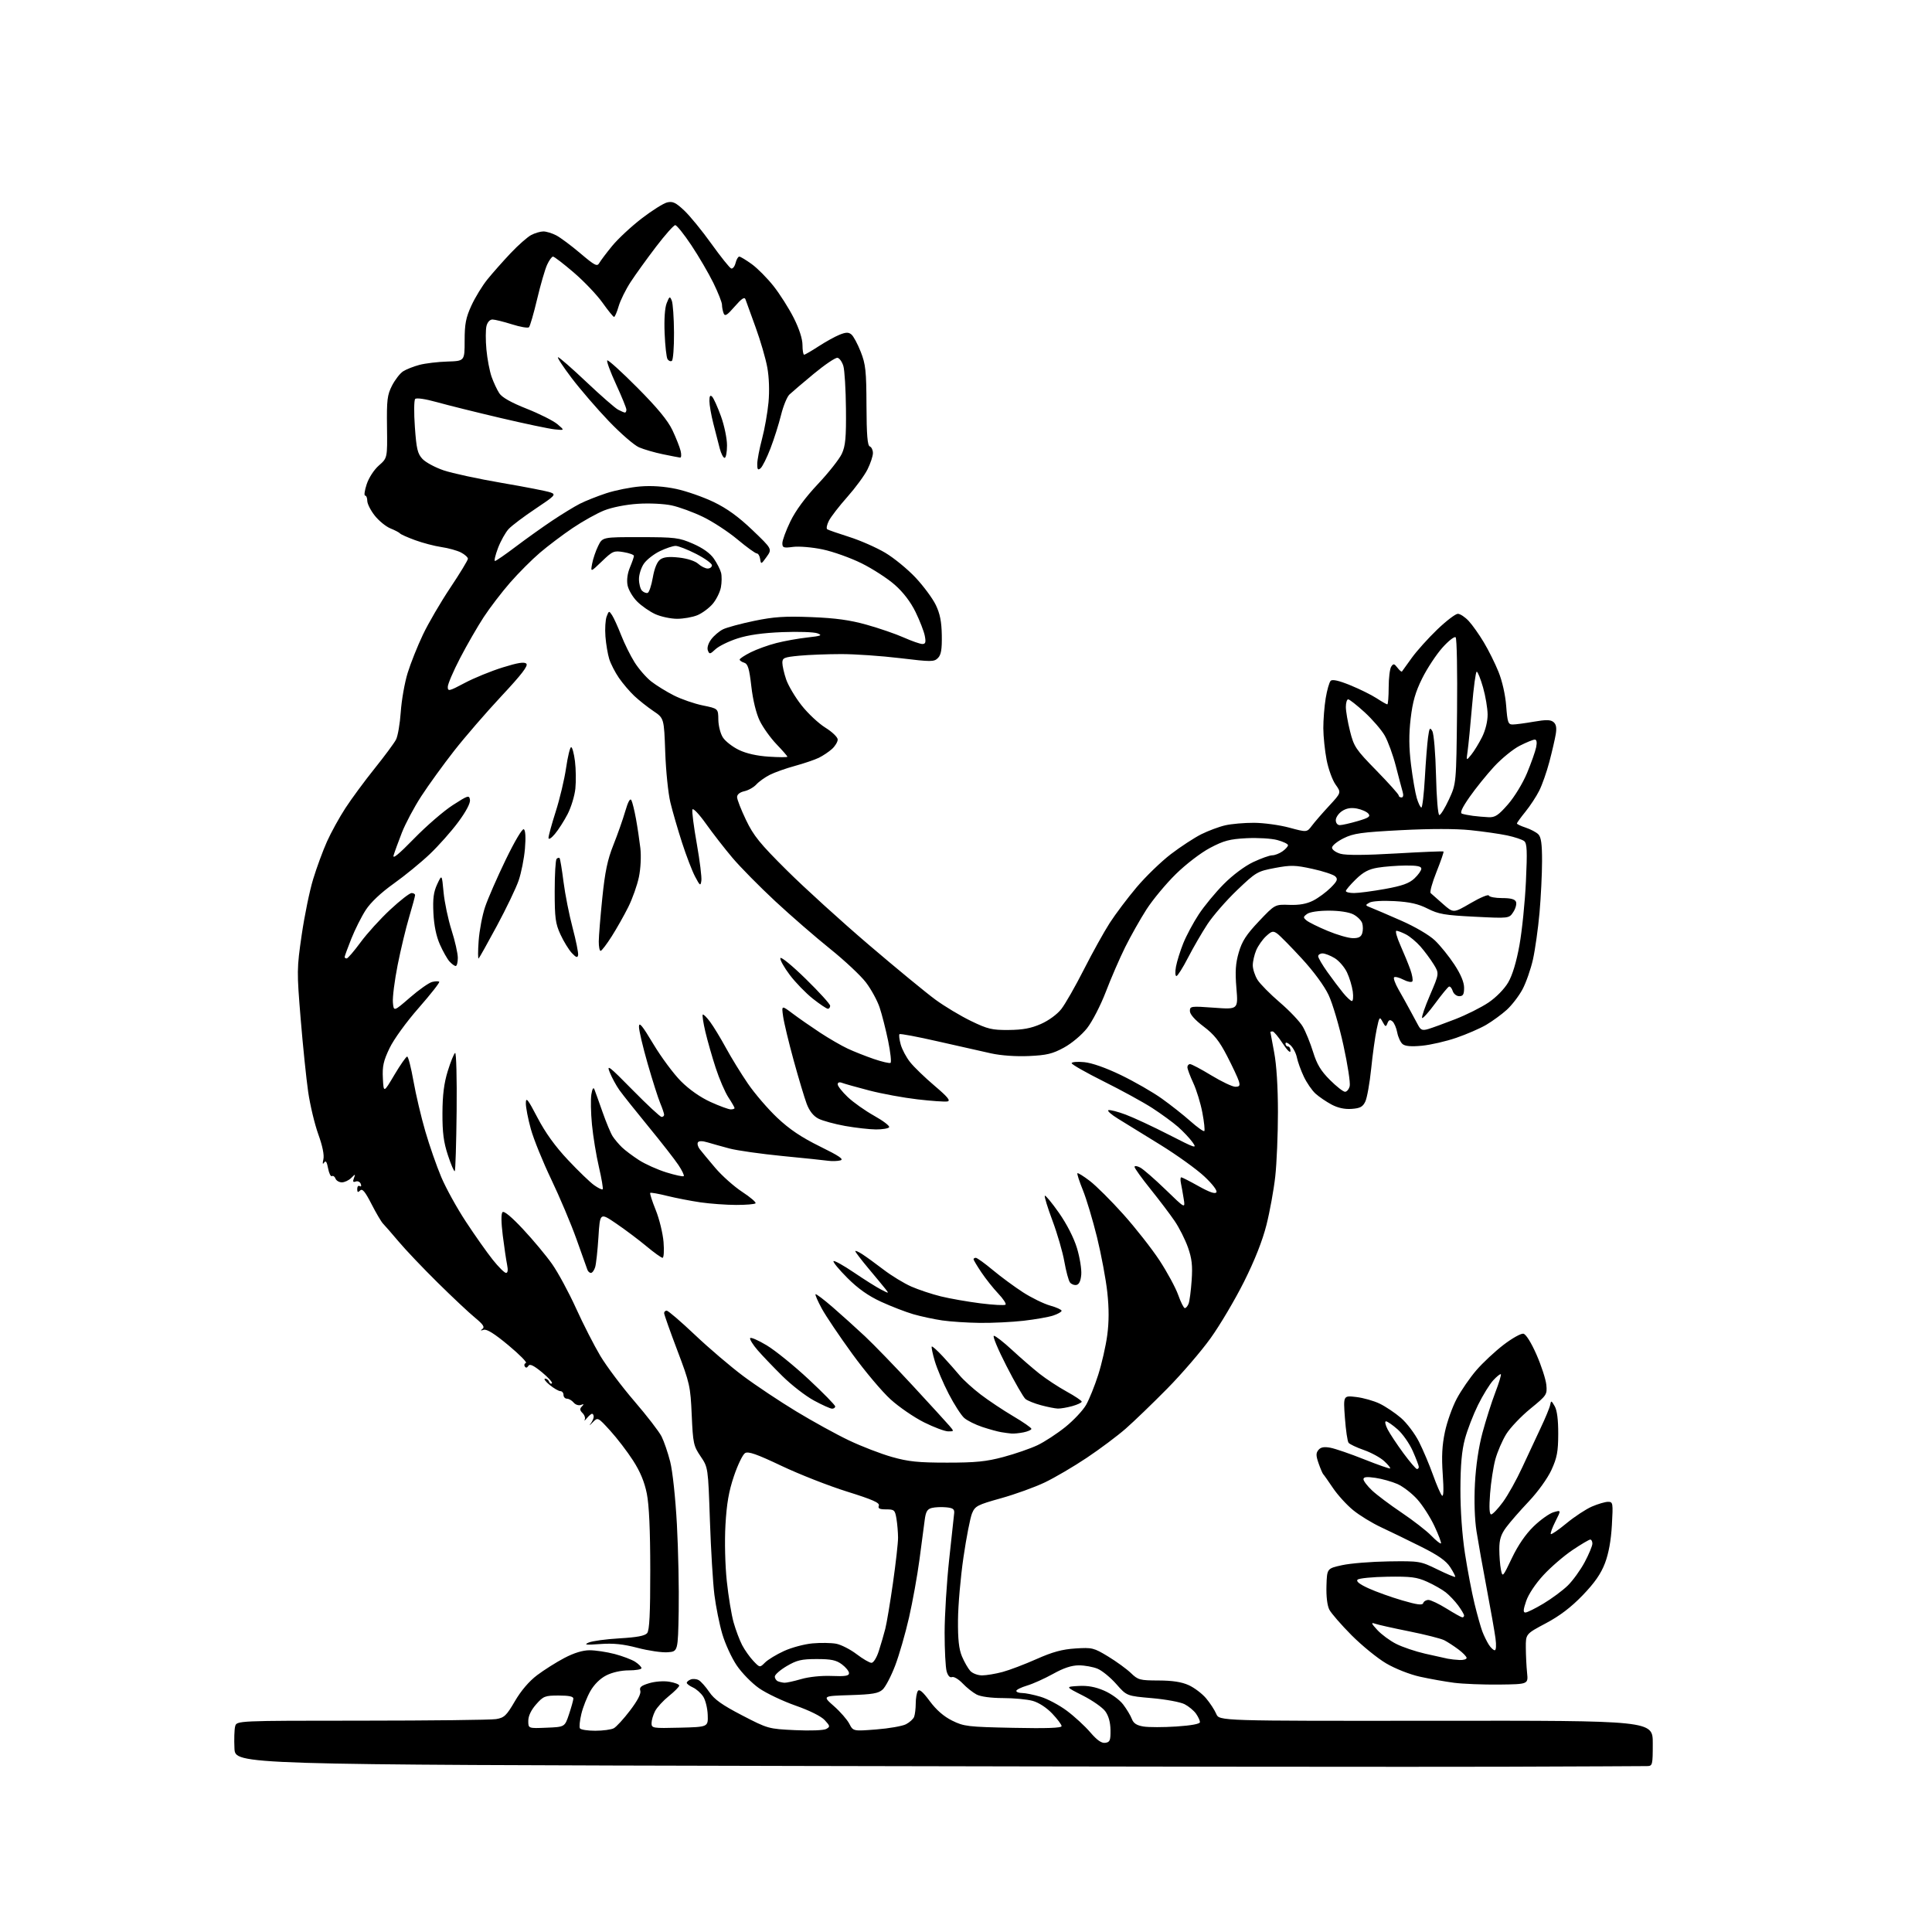 <?xml version="1.0" encoding="UTF-8" standalone="no"?>
<svg 
  version="1.1" 
  xmlns="http://www.w3.org/2000/svg" 
  xmlns:xlink="http://www.w3.org/1999/xlink" 
  xmlns:svg="http://www.w3.org/2000/svg"
  xmlns:rdf="http://www.w3.org/1999/02/22-rdf-syntax-ns#"
  xmlns:cc="http://creativecommons.org/ns#"
  xmlns:dc="http://purl.org/dc/elements/1.1/"
  viewBox="0 0 768 768"
  width="768"
  height="768"
>
<style>svg {background-color: white; }</style>"
<path stroke="none" fill="black" fill-rule="evenodd" d="M597.50,702.30C567.25,702.41 441.48,702.27 318.00,702.00C93.50,701.50 93.50,701.50 93.20,695.03C93.03,691.47 93.15,687.54 93.47,686.28C94.04,684.00 94.04,684.00 143.77,683.99C171.12,683.98 195.16,683.70 197.19,683.37C200.45,682.83 201.32,682.01 204.69,676.23C207.11,672.08 210.32,668.32 213.50,665.92C216.25,663.85 221.13,660.76 224.35,659.07C228.18,657.06 231.65,656.00 234.39,656.00C236.70,656.00 241.16,656.67 244.32,657.49C247.47,658.32 251.17,659.72 252.53,660.61C253.89,661.50 255.00,662.63 255.00,663.12C255.00,663.60 252.73,664.00 249.96,664.00C246.90,664.00 243.39,664.78 241.00,666.00C238.56,667.24 236.18,669.60 234.67,672.25C233.34,674.59 231.73,678.66 231.10,681.30C230.46,683.94 230.21,686.53 230.53,687.05C230.85,687.57 233.60,688.00 236.62,688.00C239.65,688.00 242.97,687.55 243.99,687.01C245.01,686.46 247.93,683.28 250.47,679.93C253.46,676.00 254.89,673.24 254.53,672.09C254.09,670.71 254.86,670.06 258.09,669.09C260.44,668.39 263.87,668.14 266.10,668.52C268.25,668.88 270.00,669.57 270.00,670.04C270.00,670.52 268.15,672.39 265.90,674.20C263.64,676.02 261.16,678.72 260.40,680.20C259.63,681.69 259.00,683.84 259.00,684.98C259.00,686.99 259.43,687.05 270.25,686.78C281.50,686.50 281.50,686.50 281.33,681.70C281.24,679.06 280.43,675.78 279.53,674.41C278.63,673.03 276.79,671.41 275.45,670.79C274.10,670.18 273.00,669.35 273.00,668.95C273.00,668.54 273.71,667.94 274.59,667.61C275.46,667.27 276.89,667.40 277.76,667.89C278.64,668.38 280.53,670.51 281.97,672.63C283.96,675.56 287.06,677.76 294.98,681.87C305.26,687.20 305.49,687.26 316.04,687.76C322.13,688.05 327.44,687.85 328.44,687.29C330.05,686.39 330.00,686.13 327.84,683.78C326.43,682.25 321.83,679.96 316.24,678.00C311.15,676.21 304.62,673.11 301.74,671.10C298.86,669.09 294.85,664.99 292.82,661.97C290.80,658.96 288.23,653.35 287.11,649.50C285.98,645.65 284.58,638.67 283.99,634.00C283.40,629.33 282.60,616.01 282.20,604.41C281.48,583.33 281.48,583.33 278.49,578.91C275.69,574.78 275.47,573.75 274.97,562.50C274.47,551.05 274.20,549.87 269.22,536.73C266.35,529.16 264.00,522.52 264.00,521.98C264.00,521.44 264.46,521.00 265.03,521.00C265.60,521.00 270.64,525.32 276.22,530.61C281.80,535.90 290.45,543.27 295.44,547.00C300.42,550.72 309.90,557.04 316.50,561.04C323.10,565.04 332.55,570.24 337.50,572.59C342.45,574.95 350.10,577.90 354.50,579.15C361.09,581.02 364.97,581.42 376.50,581.42C387.89,581.42 392.07,581.00 398.92,579.16C403.55,577.92 409.62,575.82 412.42,574.49C415.21,573.17 420.19,569.91 423.49,567.26C426.78,564.61 430.49,560.65 431.74,558.47C432.98,556.29 435.15,550.92 436.55,546.54C437.95,542.17 439.57,535.09 440.14,530.82C440.86,525.48 440.87,520.12 440.17,513.69C439.61,508.53 437.77,498.71 436.09,491.86C434.40,485.01 431.87,476.56 430.46,473.09C429.05,469.62 428.07,466.60 428.29,466.38C428.51,466.16 430.73,467.54 433.23,469.45C435.73,471.36 441.72,477.33 446.54,482.71C451.36,488.09 457.83,496.33 460.91,501.01C463.98,505.70 467.33,511.88 468.35,514.76C469.37,517.64 470.56,520.00 470.99,520.00C471.43,520.00 472.10,519.21 472.48,518.25C472.87,517.29 473.41,513.12 473.70,509.00C474.11,503.07 473.80,500.32 472.22,495.83C471.11,492.71 468.73,487.99 466.91,485.33C465.10,482.67 460.78,476.97 457.31,472.65C453.84,468.33 451.00,464.38 451.00,463.86C451.00,463.35 452.01,463.46 453.25,464.12C454.49,464.77 459.03,468.73 463.34,472.90C471.18,480.50 471.18,480.50 470.53,476.50C470.18,474.30 469.68,471.49 469.42,470.25C469.17,469.01 469.23,468.00 469.57,468.00C469.90,468.00 473.02,469.59 476.50,471.54C480.84,473.96 483.06,474.72 483.54,473.94C483.95,473.27 481.96,470.67 478.74,467.65C475.72,464.82 467.90,459.19 461.37,455.15C454.84,451.11 447.25,446.43 444.50,444.75C441.75,443.07 440.00,441.52 440.61,441.31C441.22,441.10 444.31,441.89 447.46,443.07C450.62,444.25 458.35,447.85 464.64,451.07C475.32,456.54 475.95,456.74 474.06,454.08C472.94,452.51 470.35,449.76 468.30,447.95C466.24,446.15 461.62,442.78 458.03,440.45C454.44,438.13 445.76,433.38 438.75,429.89C431.74,426.39 426.00,423.13 426.00,422.64C426.00,422.15 428.24,421.96 430.97,422.22C434.08,422.52 439.58,424.46 445.67,427.40C451.01,429.99 458.28,434.16 461.81,436.69C465.35,439.21 470.48,443.26 473.22,445.70C475.96,448.13 478.44,449.89 478.73,449.61C479.01,449.32 478.67,446.03 477.96,442.30C477.26,438.57 475.63,433.26 474.35,430.51C473.07,427.75 472.02,424.94 472.01,424.25C472.00,423.56 472.48,423.00 473.07,423.00C473.66,423.00 477.48,425.02 481.55,427.50C485.63,429.97 489.90,432.00 491.05,432.00C492.75,432.00 493.01,431.58 492.45,429.75C492.08,428.51 489.98,424.04 487.80,419.81C484.72,413.82 482.64,411.21 478.42,408.03C474.99,405.44 473.00,403.19 473.00,401.91C473.00,399.96 473.39,399.91 482.60,400.58C492.20,401.29 492.20,401.29 491.49,392.77C490.94,386.18 491.16,382.98 492.43,378.60C493.73,374.13 495.42,371.52 500.44,366.22C506.81,359.50 506.81,359.50 512.55,359.70C516.54,359.84 519.42,359.31 522.03,357.99C524.08,356.94 527.20,354.64 528.95,352.89C531.59,350.26 531.91,349.48 530.82,348.40C530.09,347.68 526.01,346.32 521.73,345.39C514.85,343.88 513.15,343.84 506.76,345.04C499.81,346.36 499.28,346.67 491.75,353.86C487.47,357.95 482.16,364.05 479.96,367.40C477.76,370.76 474.28,376.76 472.23,380.75C470.18,384.73 468.11,387.99 467.64,388.00C467.16,388.00 467.09,386.31 467.47,384.25C467.85,382.19 469.15,378.02 470.36,374.99C471.58,371.96 474.34,366.79 476.51,363.49C478.67,360.20 483.15,354.77 486.47,351.43C490.03,347.84 494.83,344.26 498.19,342.68C501.32,341.21 504.70,340.00 505.72,340.00C506.73,340.00 508.56,339.30 509.78,338.44C511.00,337.59 512.00,336.48 512.00,335.98C512.00,335.48 510.09,334.56 507.75,333.93C505.41,333.30 499.90,332.97 495.50,333.20C488.78,333.55 486.46,334.17 481.00,337.06C477.30,339.02 471.43,343.52 467.38,347.50C463.46,351.35 458.23,357.65 455.75,361.50C453.28,365.35 449.47,372.10 447.28,376.50C445.10,380.90 441.63,388.89 439.58,394.27C437.50,399.69 434.17,406.14 432.09,408.77C429.97,411.44 425.99,414.78 422.92,416.45C418.40,418.91 416.08,419.47 409.00,419.79C403.89,420.02 397.91,419.60 394.00,418.74C390.43,417.96 380.88,415.81 372.79,413.96C364.69,412.11 357.84,410.82 357.56,411.10C357.28,411.38 357.50,413.22 358.04,415.19C358.58,417.15 360.27,420.33 361.80,422.24C363.32,424.16 367.68,428.37 371.50,431.61C376.74,436.06 377.98,437.57 376.61,437.84C375.61,438.03 370.25,437.66 364.70,437.01C359.14,436.37 350.53,434.78 345.55,433.49C340.57,432.19 335.71,430.83 334.75,430.46C333.65,430.04 333.00,430.26 333.00,431.05C333.00,431.74 334.79,434.01 336.98,436.09C339.16,438.17 343.89,441.52 347.48,443.53C351.07,445.53 353.76,447.59 353.45,448.09C353.14,448.59 350.77,448.98 348.19,448.97C345.61,448.95 340.09,448.32 335.92,447.58C331.75,446.83 326.98,445.52 325.32,444.67C323.33,443.64 321.76,441.65 320.68,438.81C319.79,436.44 317.45,428.65 315.49,421.50C313.53,414.35 311.64,406.49 311.30,404.04C310.67,399.59 310.67,399.59 315.09,402.91C317.51,404.73 322.43,408.15 326.00,410.50C329.57,412.84 334.52,415.71 337.00,416.86C339.48,418.02 344.14,419.86 347.37,420.97C350.59,422.07 353.57,422.76 353.99,422.51C354.41,422.25 353.98,418.32 353.05,413.77C352.11,409.22 350.59,403.25 349.67,400.50C348.75,397.75 346.31,393.28 344.25,390.56C342.19,387.85 335.77,381.83 330.00,377.20C324.23,372.57 314.40,364.04 308.17,358.25C301.94,352.45 294.29,344.70 291.17,341.01C288.05,337.32 283.29,331.20 280.59,327.40C277.85,323.55 275.48,321.08 275.24,321.80C275.00,322.52 275.78,328.65 276.99,335.42C278.19,342.20 279.01,348.81 278.80,350.12C278.47,352.29 278.25,352.14 276.31,348.46C275.13,346.24 272.80,340.16 271.12,334.96C269.44,329.76 267.35,322.57 266.49,319.00C265.62,315.43 264.70,306.43 264.44,299.00C263.96,285.50 263.96,285.50 259.73,282.65C257.40,281.08 253.99,278.38 252.15,276.65C250.31,274.92 247.57,271.70 246.05,269.50C244.53,267.30 242.80,263.93 242.19,262.00C241.59,260.07 240.90,256.02 240.67,253.00C240.43,249.97 240.65,246.41 241.15,245.07C242.03,242.74 242.11,242.72 243.32,244.57C244.01,245.63 245.63,249.20 246.92,252.50C248.21,255.80 250.60,260.64 252.24,263.25C253.87,265.86 256.85,269.29 258.85,270.87C260.86,272.45 264.93,274.96 267.90,276.46C270.87,277.96 276.05,279.75 279.40,280.43C285.50,281.68 285.50,281.68 285.55,286.09C285.59,288.55 286.39,291.69 287.39,293.20C288.37,294.69 291.22,296.90 293.73,298.11C296.66,299.53 300.92,300.49 305.65,300.79C309.69,301.05 313.00,301.06 313.00,300.81C313.00,300.56 311.05,298.32 308.66,295.83C306.28,293.34 303.28,289.15 302.00,286.51C300.58,283.58 299.29,278.27 298.67,272.87C297.85,265.72 297.30,263.91 295.83,263.44C294.82,263.13 294.01,262.56 294.03,262.18C294.04,261.81 296.01,260.51 298.40,259.31C300.79,258.11 305.39,256.44 308.62,255.62C311.86,254.79 317.40,253.80 320.95,253.41C326.44,252.80 327.04,252.55 324.95,251.76C323.60,251.24 317.32,251.03 311.00,251.28C303.19,251.59 297.46,252.40 293.14,253.80C289.64,254.93 285.72,256.86 284.42,258.08C282.26,260.10 281.99,260.15 281.39,258.57C280.99,257.54 281.52,255.77 282.70,254.17C283.79,252.70 285.92,250.89 287.43,250.15C288.95,249.41 294.53,247.90 299.84,246.80C307.68,245.18 311.95,244.90 322.50,245.31C332.14,245.69 337.83,246.47 344.50,248.34C349.45,249.72 356.10,252.01 359.28,253.43C362.46,254.84 365.78,256.00 366.65,256.00C367.92,256.00 368.12,255.32 367.62,252.75C367.27,250.96 365.62,246.71 363.95,243.29C362.00,239.29 359.06,235.44 355.71,232.49C352.84,229.96 346.90,226.11 342.50,223.93C338.10,221.75 331.12,219.26 327.00,218.40C322.86,217.53 317.60,217.09 315.25,217.40C311.45,217.90 311.00,217.74 311.00,215.92C311.00,214.79 312.43,210.90 314.19,207.26C316.25,202.99 320.12,197.74 325.14,192.41C329.41,187.88 333.69,182.45 334.66,180.34C336.09,177.20 336.39,173.93 336.28,162.50C336.21,154.80 335.74,147.15 335.25,145.50C334.76,143.85 333.71,142.38 332.93,142.23C332.14,142.08 327.90,144.94 323.50,148.58C319.10,152.23 314.73,155.95 313.79,156.85C312.85,157.76 311.35,161.43 310.47,165.00C309.59,168.57 307.70,174.54 306.27,178.26C304.84,181.98 303.07,185.53 302.34,186.14C301.27,187.02 301.00,186.66 301.02,184.37C301.04,182.79 301.89,178.34 302.92,174.47C303.95,170.61 305.10,164.08 305.49,159.97C305.91,155.43 305.73,149.98 305.01,146.07C304.37,142.53 302.27,135.33 300.35,130.07C298.42,124.81 296.62,119.83 296.34,119.00C295.97,117.91 294.81,118.67 292.06,121.84C288.98,125.38 288.17,125.88 287.64,124.51C287.29,123.59 287.00,122.07 287.00,121.14C287.00,120.21 285.46,116.31 283.58,112.47C281.70,108.64 277.76,101.90 274.83,97.50C271.90,93.10 269.01,89.50 268.42,89.50C267.82,89.50 264.39,93.36 260.79,98.08C257.20,102.79 252.65,109.09 250.70,112.08C248.75,115.06 246.60,119.41 245.92,121.75C245.24,124.09 244.42,125.99 244.09,125.98C243.77,125.97 241.70,123.42 239.50,120.32C237.30,117.23 232.17,111.84 228.10,108.35C224.03,104.86 220.31,102.00 219.83,102.00C219.36,102.00 218.30,103.46 217.48,105.25C216.66,107.04 214.87,113.19 213.51,118.93C212.15,124.67 210.69,129.69 210.27,130.09C209.85,130.49 206.80,129.97 203.50,128.92C200.20,127.88 196.72,127.02 195.77,127.01C194.73,127.01 193.78,128.04 193.38,129.60C193.03,131.03 193.01,135.24 193.36,138.96C193.70,142.67 194.63,147.55 195.42,149.79C196.21,152.03 197.59,154.97 198.48,156.33C199.56,157.98 203.21,160.04 209.38,162.48C214.48,164.50 219.97,167.26 221.58,168.62C224.50,171.09 224.50,171.09 220.50,170.68C218.30,170.46 208.62,168.42 199.00,166.16C189.38,163.90 177.99,161.07 173.70,159.87C169.10,158.59 165.55,158.06 165.04,158.60C164.57,159.09 164.51,164.11 164.92,169.75C165.54,178.49 165.99,180.36 167.95,182.45C169.22,183.80 173.01,185.84 176.38,186.98C179.75,188.12 190.15,190.37 199.50,191.97C208.85,193.56 217.57,195.27 218.88,195.76C221.10,196.58 220.69,197.02 212.88,202.23C208.27,205.30 203.47,208.92 202.21,210.27C200.95,211.62 199.04,215.03 197.96,217.86C196.89,220.69 196.35,223.00 196.76,223.00C197.17,223.00 200.88,220.44 205.00,217.32C209.13,214.20 215.66,209.54 219.52,206.96C223.37,204.39 228.33,201.36 230.52,200.24C232.72,199.12 237.44,197.25 241.01,196.07C244.58,194.90 250.65,193.68 254.50,193.37C259.08,193.00 264.03,193.35 268.81,194.36C272.83,195.22 279.51,197.55 283.66,199.54C288.98,202.10 293.53,205.39 299.09,210.70C306.97,218.24 306.97,218.24 304.73,221.37C302.60,224.35 302.49,224.39 302.18,222.25C302.00,221.01 301.40,220.00 300.84,220.00C300.28,220.00 296.82,217.50 293.16,214.44C289.50,211.38 283.34,207.35 279.47,205.48C275.61,203.61 270.00,201.55 267.01,200.91C263.96,200.25 258.06,199.97 253.54,200.27C248.84,200.57 243.30,201.66 240.19,202.90C237.27,204.06 231.63,207.21 227.66,209.89C223.68,212.57 217.83,216.99 214.64,219.71C211.45,222.43 206.12,227.77 202.79,231.58C199.47,235.39 194.74,241.56 192.29,245.30C189.84,249.05 185.62,256.36 182.92,261.56C180.21,266.76 178.00,271.93 178.00,273.04C178.00,274.91 178.49,274.80 184.72,271.49C188.41,269.53 195.19,266.76 199.78,265.33C205.87,263.43 208.42,263.02 209.23,263.83C210.04,264.64 207.36,268.12 199.32,276.72C193.27,283.20 184.79,293.00 180.49,298.50C176.19,304.00 170.33,312.10 167.47,316.50C164.61,320.90 161.14,327.43 159.75,331.00C158.36,334.57 156.88,338.62 156.47,339.99C155.95,341.69 158.50,339.61 164.61,333.34C169.50,328.32 176.43,322.33 180.00,320.04C186.09,316.12 186.52,315.99 186.82,317.96C187.02,319.26 185.26,322.60 182.15,326.79C179.41,330.50 174.31,336.23 170.83,339.54C167.35,342.85 160.90,348.12 156.49,351.26C151.44,354.86 147.34,358.73 145.39,361.74C143.69,364.36 141.11,369.50 139.65,373.17C138.19,376.84 137.00,380.10 137.00,380.42C137.00,380.74 137.36,381.00 137.81,381.00C138.25,381.00 140.73,378.12 143.31,374.61C145.89,371.09 151.20,365.24 155.11,361.61C159.01,357.97 162.84,355.00 163.61,355.00C164.37,355.00 165.00,355.37 165.00,355.82C165.00,356.28 163.94,360.21 162.64,364.57C161.34,368.93 159.28,377.50 158.07,383.62C156.86,389.73 156.01,396.40 156.18,398.44C156.50,402.15 156.50,402.15 162.97,396.54C166.52,393.45 170.48,390.67 171.76,390.34C173.04,390.02 174.32,389.99 174.60,390.27C174.88,390.55 171.21,395.21 166.46,400.64C161.51,406.27 156.54,413.14 154.85,416.66C152.42,421.73 151.95,423.86 152.20,428.66C152.50,434.50 152.50,434.50 156.79,427.25C159.16,423.26 161.44,420.00 161.86,420.00C162.29,420.00 163.41,424.39 164.36,429.75C165.31,435.11 167.43,444.10 169.07,449.72C170.70,455.34 173.55,463.52 175.40,467.89C177.24,472.27 181.66,480.27 185.22,485.67C188.77,491.08 193.56,497.86 195.86,500.75C198.16,503.64 200.54,506.00 201.15,506.00C201.86,506.00 202.01,504.86 201.58,502.75C201.21,500.96 200.44,495.74 199.86,491.14C199.21,485.91 199.17,482.43 199.76,481.84C200.35,481.25 203.42,483.80 207.94,488.65C211.93,492.91 217.10,499.12 219.45,502.45C221.80,505.78 226.07,513.67 228.95,520.00C231.82,526.33 236.19,534.88 238.65,539.00C241.12,543.12 247.20,551.23 252.17,557.00C257.14,562.77 262.00,569.08 262.97,571.00C263.94,572.92 265.49,577.42 266.40,581.00C267.36,584.74 268.50,595.37 269.08,606.00C269.63,616.17 269.95,631.70 269.79,640.50C269.50,656.50 269.50,656.50 265.39,656.80C263.13,656.97 257.77,656.18 253.48,655.06C247.69,653.54 243.86,653.15 238.59,653.53C232.86,653.95 231.98,653.84 234.00,652.94C235.38,652.33 240.89,651.58 246.25,651.27C253.18,650.87 256.36,650.27 257.25,649.20C258.17,648.09 258.50,641.53 258.49,624.10C258.48,608.28 258.03,598.27 257.12,593.73C256.19,589.08 254.48,584.96 251.63,580.55C249.36,577.02 245.28,571.70 242.57,568.72C237.64,563.31 237.64,563.31 235.57,565.45C234.43,566.63 234.06,566.87 234.75,565.97C235.44,565.08 236.00,563.82 236.00,563.17C236.00,562.53 235.71,562.00 235.36,562.00C235.01,562.00 234.08,562.79 233.29,563.75C232.50,564.71 232.11,564.97 232.44,564.33C232.76,563.69 232.37,562.51 231.57,561.72C230.46,560.60 230.40,560.00 231.31,559.08C232.23,558.15 232.14,558.02 230.91,558.49C230.04,558.82 228.74,558.40 228.04,557.55C227.33,556.70 226.14,556.00 225.38,556.00C224.62,556.00 224.00,555.33 224.00,554.50C224.00,553.67 223.44,553.00 222.75,553.00C222.06,552.99 220.15,551.88 218.50,550.53C216.85,549.18 216.03,548.06 216.67,548.04C217.31,548.02 218.03,548.56 218.28,549.25C218.53,549.94 219.02,550.23 219.39,549.89C219.75,549.56 217.97,547.58 215.43,545.49C212.06,542.73 210.59,542.04 210.03,542.96C209.53,543.77 209.02,543.85 208.62,543.19C208.27,542.63 208.47,542.01 209.06,541.81C209.65,541.62 206.51,538.44 202.08,534.75C196.56,530.15 193.48,528.23 192.27,528.62C190.99,529.03 190.86,528.93 191.80,528.25C192.78,527.55 192.04,526.45 188.80,523.78C186.43,521.84 179.77,515.58 173.99,509.87C168.21,504.17 161.23,496.83 158.49,493.57C155.74,490.32 152.94,487.09 152.26,486.41C151.58,485.72 149.51,482.22 147.67,478.62C145.13,473.66 144.04,472.36 143.16,473.24C142.28,474.12 142.00,473.98 142.00,472.64C142.00,471.67 142.44,471.16 142.99,471.49C143.55,471.84 143.73,471.46 143.41,470.62C143.09,469.80 142.19,469.37 141.41,469.67C140.35,470.08 140.16,469.73 140.68,468.36C141.35,466.59 141.30,466.58 139.62,468.25C138.65,469.21 136.98,470.00 135.90,470.00C134.82,470.00 133.68,469.33 133.36,468.51C133.05,467.68 132.41,467.25 131.95,467.53C131.48,467.82 130.79,466.42 130.42,464.43C129.93,461.82 129.49,461.18 128.84,462.15C128.25,463.03 128.15,462.58 128.55,460.85C128.94,459.16 128.21,455.54 126.52,450.87C125.07,446.84 123.26,439.26 122.50,434.02C121.75,428.79 120.40,415.73 119.52,405.00C117.97,386.12 117.98,385.06 119.93,371.63C121.04,364.00 123.09,354.02 124.49,349.45C125.88,344.87 128.36,338.16 129.98,334.53C131.61,330.90 134.91,324.91 137.32,321.22C139.73,317.52 144.94,310.45 148.91,305.50C152.88,300.55 156.71,295.38 157.42,294.00C158.14,292.62 158.99,287.68 159.31,283.00C159.63,278.32 160.86,271.35 162.05,267.50C163.24,263.65 165.97,256.80 168.12,252.29C170.26,247.77 175.17,239.37 179.01,233.62C182.85,227.87 186.00,222.69 186.00,222.11C186.00,221.53 184.76,220.41 183.24,219.62C181.72,218.84 178.23,217.87 175.49,217.47C172.74,217.07 168.03,215.83 165.00,214.72C161.97,213.61 159.28,212.41 159.00,212.04C158.72,211.68 157.03,210.79 155.23,210.06C153.43,209.34 150.62,207.05 148.98,204.98C147.34,202.91 146.00,200.26 146.00,199.11C146.00,197.95 145.61,197.00 145.14,197.00C144.66,197.00 144.94,194.97 145.76,192.50C146.61,189.92 148.68,186.73 150.62,185.03C154.00,182.06 154.00,182.06 153.84,169.78C153.70,158.95 153.94,157.00 155.85,153.26C157.05,150.94 159.03,148.38 160.26,147.60C161.49,146.81 164.41,145.66 166.75,145.04C169.08,144.43 174.08,143.83 177.85,143.72C184.70,143.51 184.70,143.51 184.70,135.42C184.70,128.78 185.18,126.29 187.38,121.49C188.85,118.27 191.72,113.58 193.75,111.07C195.78,108.56 199.93,103.87 202.97,100.65C206.01,97.43 209.72,94.17 211.20,93.40C212.69,92.63 214.85,92.00 216.00,92.00C217.15,92.00 219.45,92.70 221.09,93.55C222.74,94.40 227.05,97.61 230.68,100.69C236.45,105.58 237.38,106.06 238.22,104.56C238.75,103.62 241.05,100.56 243.34,97.77C245.63,94.97 250.88,90.08 255.00,86.90C259.12,83.72 263.71,80.83 265.19,80.47C267.40,79.93 268.60,80.50 271.97,83.66C274.22,85.77 279.10,91.74 282.81,96.93C286.53,102.11 290.06,106.52 290.66,106.72C291.27,106.92 292.05,105.94 292.40,104.54C292.75,103.14 293.41,102.00 293.87,102.00C294.33,102.00 296.56,103.35 298.83,104.99C301.10,106.63 305.00,110.57 307.51,113.74C310.01,116.91 313.62,122.60 315.53,126.38C317.70,130.70 319.00,134.71 319.00,137.13C319.00,139.26 319.29,141.00 319.65,141.00C320.00,141.00 322.59,139.50 325.40,137.67C328.20,135.85 331.96,133.77 333.75,133.05C336.30,132.03 337.32,132.02 338.46,132.97C339.27,133.64 340.93,136.73 342.15,139.84C344.11,144.81 344.39,147.41 344.44,161.24C344.48,172.86 344.83,177.10 345.75,177.46C346.44,177.72 347.00,178.91 347.00,180.11C347.00,181.30 346.03,184.23 344.84,186.61C343.65,189.00 340.05,193.90 336.84,197.52C333.63,201.13 330.33,205.39 329.51,206.99C328.68,208.58 328.39,210.12 328.86,210.41C329.33,210.71 333.27,212.07 337.61,213.45C341.95,214.82 348.37,217.65 351.87,219.72C355.37,221.80 360.81,226.26 363.97,229.63C367.12,233.00 370.73,237.87 371.98,240.46C373.66,243.93 374.29,247.09 374.38,252.54C374.47,258.18 374.11,260.30 372.84,261.58C371.30,263.12 370.25,263.13 357.75,261.62C350.35,260.73 339.85,260.00 334.40,260.01C328.96,260.01 321.46,260.30 317.75,260.65C311.68,261.23 311.00,261.51 311.00,263.47C311.00,264.66 311.68,267.64 312.51,270.09C313.35,272.53 316.09,277.16 318.61,280.36C321.12,283.57 325.39,287.57 328.09,289.25C330.80,290.93 333.00,293.05 333.00,293.98C333.00,294.90 331.99,296.58 330.75,297.71C329.51,298.84 327.15,300.42 325.50,301.23C323.85,302.03 319.57,303.48 316.00,304.46C312.43,305.43 307.93,307.03 306.00,308.01C304.07,308.99 301.67,310.71 300.65,311.84C299.63,312.96 297.49,314.17 295.90,314.52C294.09,314.92 293.00,315.80 293.00,316.86C293.00,317.79 294.60,321.89 296.56,325.97C299.55,332.23 302.10,335.37 312.81,346.00C319.79,352.94 334.43,366.24 345.34,375.56C356.25,384.88 368.18,394.69 371.84,397.37C375.50,400.05 381.88,403.88 386.00,405.87C392.65,409.09 394.35,409.49 401.00,409.43C406.55,409.39 409.87,408.77 413.77,407.05C416.85,405.70 420.22,403.23 421.88,401.12C423.44,399.13 427.48,392.06 430.86,385.40C434.24,378.75 438.86,370.42 441.13,366.90C443.40,363.38 448.21,356.99 451.82,352.71C455.43,348.43 461.56,342.50 465.44,339.53C469.32,336.57 474.77,333.01 477.54,331.62C480.32,330.24 484.59,328.64 487.04,328.08C489.49,327.51 494.65,327.06 498.50,327.08C502.35,327.10 508.65,327.96 512.50,329.00C519.50,330.89 519.50,330.89 521.50,328.23C522.60,326.76 525.68,323.21 528.35,320.33C533.20,315.09 533.20,315.09 530.91,311.88C529.65,310.11 528.05,305.70 527.35,302.08C526.65,298.46 526.06,292.80 526.04,289.50C526.03,286.20 526.45,280.83 526.98,277.57C527.52,274.31 528.41,271.19 528.96,270.64C529.64,269.96 532.19,270.53 536.73,272.38C540.46,273.90 545.18,276.23 547.23,277.57C549.28,278.91 551.19,280.00 551.48,280.00C551.77,280.00 552.01,276.96 552.02,273.25C552.02,269.54 552.48,265.82 553.03,265.00C553.90,263.70 554.23,263.76 555.51,265.43C556.32,266.49 557.12,267.16 557.30,266.93C557.48,266.69 559.24,264.25 561.21,261.50C563.19,258.75 567.74,253.69 571.32,250.25C574.90,246.81 578.59,244.00 579.51,244.00C580.44,244.00 582.39,245.29 583.85,246.87C585.31,248.45 588.01,252.27 589.85,255.35C591.70,258.42 594.33,263.71 595.69,267.09C597.16,270.72 598.40,276.24 598.73,280.61C599.23,287.18 599.51,288.00 601.31,288.00C602.43,288.00 606.19,287.50 609.69,286.89C614.62,286.04 616.37,286.07 617.54,287.03C618.61,287.92 618.86,289.32 618.43,291.89C618.10,293.87 616.96,298.80 615.90,302.82C614.84,306.85 613.02,312.03 611.86,314.32C610.71,316.62 608.24,320.38 606.38,322.67C604.52,324.96 603.00,327.06 603.00,327.34C603.00,327.62 604.58,328.37 606.51,329.00C608.44,329.64 610.69,330.83 611.51,331.65C612.62,332.76 613.00,335.51 612.99,342.32C612.99,347.37 612.53,356.62 611.98,362.87C611.42,369.12 610.25,377.44 609.38,381.37C608.50,385.29 606.62,390.66 605.20,393.30C603.78,395.95 600.96,399.61 598.94,401.44C596.91,403.27 593.23,405.95 590.77,407.40C588.30,408.84 582.96,411.16 578.89,412.55C574.83,413.95 568.70,415.36 565.27,415.69C561.00,416.10 558.58,415.90 557.55,415.04C556.73,414.36 555.77,412.29 555.42,410.44C555.07,408.59 554.22,406.59 553.51,406.01C552.57,405.23 552.05,405.41 551.54,406.72C550.92,408.32 550.73,408.27 549.60,406.18C548.42,403.98 548.29,404.14 547.24,409.18C546.62,412.11 545.64,419.17 545.06,424.87C544.47,430.58 543.43,436.43 542.74,437.87C541.73,439.99 540.68,440.56 537.31,440.80C534.55,441.01 531.84,440.42 529.32,439.08C527.22,437.96 524.35,436.01 522.94,434.74C521.54,433.47 519.44,430.42 518.28,427.96C517.12,425.51 515.88,422.08 515.53,420.35C515.18,418.62 514.01,416.42 512.94,415.45C511.82,414.43 511.00,414.18 511.00,414.85C511.00,415.48 511.45,416.00 512.00,416.00C512.55,416.00 512.99,416.79 512.99,417.75C512.98,418.78 511.70,417.56 509.87,414.75C508.16,412.14 506.37,410.00 505.88,410.00C505.40,410.00 505.00,410.11 505.00,410.25C505.00,410.39 505.68,414.03 506.50,418.34C507.44,423.27 508.00,432.10 508.00,442.13C508.00,450.90 507.52,462.41 506.93,467.70C506.34,472.99 504.77,481.63 503.44,486.91C501.85,493.20 498.79,500.97 494.52,509.50C490.94,516.65 484.97,526.74 481.25,531.92C477.54,537.11 469.77,546.14 464.00,551.99C458.23,557.85 450.80,565.00 447.50,567.90C444.20,570.79 437.23,576.01 432.00,579.50C426.77,583.00 419.27,587.40 415.33,589.28C411.38,591.17 403.56,594.00 397.94,595.57C388.51,598.20 387.62,598.66 386.40,601.58C385.68,603.31 384.14,611.18 382.99,619.07C381.84,626.95 380.86,638.14 380.82,643.95C380.75,651.71 381.18,655.55 382.40,658.46C383.32,660.64 384.80,663.23 385.69,664.21C386.59,665.20 388.69,665.99 390.40,665.99C392.11,665.98 395.75,665.38 398.50,664.64C401.25,663.91 407.32,661.60 412.00,659.52C418.40,656.67 422.23,655.63 427.50,655.29C434.16,654.86 434.79,655.02 440.50,658.48C443.80,660.49 447.87,663.45 449.55,665.06C452.39,667.81 453.12,668.00 460.55,668.02C466.09,668.04 469.72,668.60 472.54,669.88C474.76,670.89 477.87,673.24 479.44,675.11C481.01,676.97 482.83,679.76 483.48,681.30C484.66,684.11 484.66,684.11 570.83,684.03C657.00,683.95 657.00,683.95 657.00,692.97C657.00,701.65 656.91,702.00 654.75,702.05C653.51,702.08 627.75,702.20 597.50,702.30zM439.37,692.80C441.21,692.54 441.49,691.86 441.44,687.74C441.39,684.61 440.68,682.04 439.35,680.24C438.24,678.73 434.22,675.92 430.42,674.00C423.50,670.50 423.50,670.50 428.70,670.20C432.34,669.99 435.40,670.54 438.91,672.06C441.71,673.26 445.05,675.68 446.46,677.54C447.86,679.37 449.41,681.95 449.92,683.29C450.59,685.06 451.85,685.88 454.58,686.32C456.63,686.65 462.52,686.65 467.66,686.31C473.56,685.92 477.00,685.28 477.00,684.57C477.00,683.95 476.30,682.44 475.44,681.22C474.58,679.99 472.54,678.30 470.90,677.45C469.26,676.60 463.42,675.52 457.91,675.04C447.90,674.17 447.90,674.17 443.75,669.45C441.46,666.85 438.12,664.11 436.33,663.36C434.53,662.61 431.18,662.00 428.88,662.00C425.98,662.00 422.81,663.05 418.60,665.40C415.24,667.26 410.59,669.36 408.25,670.05C405.91,670.75 404.00,671.70 404.00,672.16C404.00,672.62 405.04,673.00 406.32,673.00C407.59,673.00 410.87,673.66 413.60,674.48C416.34,675.29 421.03,677.78 424.04,680.02C427.04,682.25 431.24,686.11 433.37,688.59C436.09,691.76 437.88,693.02 439.37,692.80zM348.33,687.48C353.37,687.09 358.68,686.16 360.13,685.42C361.57,684.68 363.04,683.35 363.38,682.46C363.72,681.56 364.01,679.19 364.02,677.17C364.02,675.15 364.40,672.92 364.85,672.21C365.43,671.30 366.80,672.45 369.58,676.21C372.20,679.74 375.16,682.32 378.49,683.97C383.17,686.29 384.69,686.47 402.74,686.84C416.07,687.12 422.00,686.91 422.00,686.16C422.00,685.57 420.31,683.32 418.25,681.15C416.01,678.80 412.89,676.78 410.50,676.12C408.30,675.51 402.99,675.01 398.70,675.01C393.94,675.00 389.85,674.45 388.20,673.59C386.72,672.81 384.21,670.82 382.64,669.16C381.06,667.51 379.17,666.38 378.43,666.67C377.58,666.99 376.79,666.13 376.29,664.34C375.86,662.78 375.50,655.88 375.50,649.00C375.51,642.12 376.32,629.08 377.30,620.00C378.29,610.92 379.19,602.60 379.30,601.50C379.46,599.91 378.81,599.43 376.11,599.18C374.25,599.00 371.69,599.11 370.42,599.43C368.60,599.89 368.01,600.89 367.58,604.25C367.28,606.59 366.35,613.67 365.50,620.00C364.66,626.33 362.79,636.67 361.35,643.00C359.91,649.33 357.43,657.94 355.83,662.13C354.22,666.33 351.99,670.61 350.85,671.63C349.17,673.16 346.82,673.56 337.86,673.84C326.92,674.18 326.92,674.18 331.49,678.20C334.01,680.42 336.76,683.57 337.61,685.21C339.15,688.20 339.15,688.20 348.33,687.48zM217.25,686.79C224.50,686.50 224.50,686.50 226.17,681.50C227.09,678.75 227.88,675.94 227.92,675.25C227.98,674.38 226.20,674.00 222.10,674.00C216.61,674.00 216.00,674.24 213.10,677.53C211.10,679.81 210.00,682.14 210.00,684.08C210.00,687.09 210.00,687.09 217.25,686.79zM596.00,669.64C589.67,669.71 581.58,669.39 578.00,668.93C574.42,668.46 568.32,667.37 564.43,666.51C560.38,665.61 554.65,663.35 551.02,661.22C547.53,659.17 541.34,654.12 537.24,650.00C533.15,645.88 529.19,641.32 528.44,639.88C527.60,638.26 527.16,634.63 527.29,630.38C527.50,623.50 527.50,623.50 533.50,622.18C536.80,621.45 545.12,620.78 552.00,620.68C564.29,620.51 564.61,620.56 571.33,623.84C575.08,625.68 578.29,627.02 578.46,626.84C578.63,626.65 577.74,624.92 576.50,623.00C574.82,620.42 571.77,618.27 564.86,614.82C559.71,612.24 552.58,608.78 549.00,607.11C545.42,605.44 540.41,602.38 537.87,600.29C535.32,598.21 531.72,594.25 529.87,591.50C528.01,588.75 526.27,586.27 525.99,586.00C525.72,585.73 524.89,583.79 524.16,581.70C523.09,578.63 523.08,577.61 524.10,576.38C525.02,575.27 526.33,575.03 528.86,575.50C530.78,575.86 536.83,577.94 542.30,580.12C547.77,582.30 552.41,583.92 552.61,583.72C552.82,583.52 551.75,582.21 550.24,580.82C548.73,579.42 545.11,577.44 542.19,576.42C539.27,575.40 536.52,574.10 536.08,573.53C535.63,572.96 534.98,568.50 534.62,563.61C533.97,554.72 533.97,554.72 539.10,555.33C541.92,555.66 546.12,556.85 548.44,557.97C550.76,559.09 554.55,561.63 556.87,563.62C559.19,565.61 562.44,569.90 564.08,573.16C565.73,576.43 568.23,582.34 569.64,586.30C571.06,590.26 572.65,593.95 573.20,594.50C573.84,595.16 573.95,592.25 573.51,586.00C573.02,579.07 573.25,574.54 574.37,569.24C575.21,565.24 577.33,559.28 579.09,555.99C580.84,552.70 584.35,547.61 586.89,544.67C589.42,541.73 594.29,537.19 597.69,534.58C601.10,531.97 604.65,529.98 605.58,530.17C606.60,530.37 608.66,533.66 610.79,538.50C612.72,542.90 614.47,548.30 614.69,550.50C615.06,554.38 614.87,554.66 608.33,560.00C604.62,563.03 600.30,567.58 598.74,570.10C597.18,572.63 595.24,577.13 594.43,580.10C593.62,583.07 592.67,589.21 592.33,593.75C591.91,599.30 592.05,602.00 592.77,602.00C593.35,602.00 595.46,599.78 597.44,597.08C599.43,594.37 602.88,588.18 605.11,583.33C607.35,578.47 610.67,571.35 612.50,567.50C614.33,563.65 616.00,559.60 616.21,558.50C616.56,556.64 616.69,556.68 618.02,559.00C618.96,560.64 619.44,564.41 619.42,570.00C619.40,577.06 618.94,579.49 616.72,584.33C615.18,587.68 611.36,592.98 607.73,596.83C604.25,600.50 600.19,605.16 598.70,607.18C596.63,610.01 596.00,612.01 596.00,615.81C596.00,618.53 596.29,622.19 596.64,623.96C597.27,627.10 597.36,627.00 601.02,619.33C603.45,614.23 606.47,609.84 609.67,606.74C612.38,604.12 615.94,601.59 617.60,601.12C620.60,600.25 620.60,600.25 618.30,604.79C617.04,607.29 616.22,609.55 616.48,609.81C616.74,610.07 619.55,608.14 622.73,605.51C625.90,602.89 630.45,599.90 632.83,598.87C635.22,597.84 638.09,597.00 639.22,597.00C641.18,597.00 641.25,597.42 640.75,606.25C640.41,612.34 639.47,617.51 638.00,621.38C636.38,625.63 633.91,629.18 629.13,634.15C624.53,638.92 620.05,642.33 614.50,645.28C606.50,649.53 606.50,649.53 606.54,655.01C606.56,658.03 606.78,662.52 607.04,665.00C607.50,669.50 607.50,669.50 596.00,669.64zM311.85,668.92C312.59,668.96 315.56,668.31 318.46,667.47C321.58,666.56 326.55,666.05 330.62,666.22C335.97,666.44 337.50,666.19 337.50,665.11C337.50,664.34 336.23,662.77 334.67,661.61C332.41,659.92 330.41,659.50 324.67,659.50C318.62,659.50 316.76,659.94 312.75,662.29C310.14,663.83 308.00,665.70 308.00,666.46C308.00,667.21 308.56,668.06 309.25,668.34C309.94,668.62 311.11,668.88 311.85,668.92zM304.12,660.88C305.27,659.73 308.66,657.67 311.66,656.30C314.66,654.92 319.75,653.56 322.96,653.27C326.17,652.98 330.41,653.04 332.38,653.41C334.34,653.78 337.99,655.64 340.49,657.54C342.98,659.44 345.65,661.00 346.43,661.00C347.23,661.00 348.50,658.95 349.36,656.25C350.20,653.64 351.35,649.70 351.91,647.50C352.48,645.30 353.85,637.08 354.97,629.24C356.09,621.39 357.00,613.29 356.99,611.24C356.98,609.18 356.70,605.81 356.36,603.75C355.78,600.25 355.50,600.00 352.26,600.00C349.61,600.00 348.92,599.65 349.35,598.53C349.79,597.39 346.93,596.13 336.71,592.93C329.44,590.66 317.73,586.06 310.67,582.71C300.77,578.01 297.45,576.85 296.17,577.63C295.25,578.19 293.27,582.29 291.76,586.75C289.71,592.79 288.86,597.72 288.38,606.17C288.01,612.72 288.24,622.14 288.91,628.50C289.55,634.55 290.77,641.96 291.63,644.97C292.48,647.98 294.01,652.03 295.02,653.97C296.04,655.91 298.03,658.73 299.45,660.23C302.04,662.96 302.04,662.96 304.12,660.88zM580.25,659.88C581.76,659.95 583.00,659.57 583.00,659.05C583.00,658.53 581.54,657.01 579.75,655.68C577.96,654.34 575.44,652.70 574.14,652.03C572.83,651.36 566.53,649.76 560.14,648.48C553.74,647.20 547.60,645.82 546.50,645.42C544.92,644.85 545.13,645.38 547.50,647.94C549.15,649.73 552.52,652.22 555.00,653.47C557.48,654.73 562.65,656.48 566.50,657.36C570.35,658.23 574.40,659.13 575.50,659.36C576.60,659.58 578.74,659.82 580.25,659.88zM594.18,656.00C594.73,656.00 594.85,654.02 594.48,651.25C594.13,648.64 592.56,639.75 591.00,631.50C589.43,623.25 587.61,613.01 586.94,608.74C586.19,603.96 585.95,596.65 586.31,589.74C586.68,582.68 587.79,575.16 589.32,569.50C590.65,564.55 592.93,557.39 594.38,553.60C595.84,549.80 596.84,546.51 596.61,546.28C596.39,546.05 595.03,547.13 593.60,548.67C592.17,550.21 589.45,554.63 587.54,558.49C585.64,562.34 583.29,568.42 582.33,572.00C581.08,576.63 580.57,582.39 580.54,592.00C580.52,600.31 581.21,610.11 582.34,617.50C583.36,624.10 585.07,633.10 586.15,637.50C587.22,641.90 588.62,646.85 589.24,648.50C589.86,650.15 591.02,652.51 591.80,653.75C592.59,654.99 593.66,656.00 594.18,656.00zM581.25,642.92C581.66,642.96 582.00,642.64 582.00,642.19C582.00,641.75 580.94,639.96 579.66,638.21C578.37,636.46 576.14,634.11 574.70,632.98C573.27,631.85 569.94,629.96 567.30,628.77C563.22,626.93 560.86,626.63 551.58,626.77C545.58,626.86 540.21,627.39 539.66,627.94C538.98,628.62 540.43,629.76 544.07,631.41C547.06,632.77 553.06,634.92 557.42,636.19C563.40,637.94 565.44,638.19 565.75,637.25C565.98,636.56 566.92,636.00 567.83,636.00C568.75,636.01 571.98,637.55 575.00,639.42C578.02,641.30 580.84,642.88 581.25,642.92zM606.37,641.00C607.06,641.00 610.29,639.40 613.56,637.44C616.83,635.48 621.16,632.27 623.19,630.30C625.21,628.33 628.25,624.13 629.94,620.97C631.62,617.81 633.00,614.50 633.00,613.61C633.00,612.72 632.62,612.00 632.16,612.00C631.69,612.00 628.52,613.87 625.11,616.16C621.70,618.45 616.51,622.92 613.58,626.09C610.43,629.48 607.59,633.74 606.68,636.43C605.49,639.92 605.42,641.00 606.37,641.00zM572.80,613.53C573.04,613.29 571.88,610.21 570.23,606.68C568.58,603.14 565.49,598.32 563.36,595.97C561.24,593.61 557.70,590.89 555.50,589.92C553.30,588.96 549.36,587.85 546.75,587.47C543.25,586.96 542.00,587.10 542.00,588.02C542.00,588.70 543.53,590.71 545.41,592.48C547.28,594.24 552.58,598.22 557.18,601.31C561.78,604.41 567.08,608.52 568.96,610.46C570.83,612.39 572.56,613.77 572.80,613.53zM563.25,583.96C563.66,583.98 564.00,583.61 564.00,583.12C564.00,582.64 562.92,579.80 561.60,576.81C560.27,573.82 557.56,569.94 555.56,568.19C553.56,566.43 551.48,565.00 550.94,565.00C550.39,565.00 550.70,566.44 551.61,568.21C552.52,569.97 555.35,574.23 557.88,577.67C560.42,581.11 562.84,583.94 563.25,583.96zM402.12,569.86C401.23,569.79 399.38,569.54 398.00,569.31C396.62,569.09 393.25,568.16 390.50,567.25C387.75,566.34 384.51,564.73 383.29,563.66C382.08,562.60 379.31,558.30 377.14,554.11C374.97,549.93 372.48,544.06 371.60,541.08C370.72,538.10 370.18,535.49 370.39,535.27C370.61,535.06 372.58,536.82 374.78,539.19C376.98,541.56 380.00,544.98 381.50,546.78C383.00,548.58 386.76,551.99 389.86,554.36C392.96,556.73 398.76,560.59 402.75,562.95C406.74,565.30 410.00,567.57 410.00,567.99C410.00,568.41 408.59,569.03 406.88,569.38C405.16,569.72 403.02,569.94 402.12,569.86zM376.90,568.99C375.58,568.99 371.27,567.37 367.32,565.40C363.36,563.42 357.39,559.33 354.05,556.30C350.70,553.28 343.82,545.11 338.77,538.15C333.71,531.19 328.27,523.11 326.68,520.19C325.09,517.27 323.97,514.70 324.19,514.48C324.41,514.25 327.50,516.59 331.05,519.67C334.60,522.75 340.37,527.95 343.87,531.23C347.37,534.51 355.92,543.35 362.87,550.87C369.82,558.39 376.36,565.55 377.40,566.77C379.30,568.99 379.30,569.00 376.90,568.99zM330.75,559.97C330.06,559.96 326.82,558.50 323.54,556.72C320.26,554.95 314.61,550.58 311.00,547.00C307.38,543.42 302.95,538.79 301.15,536.70C299.34,534.61 298.01,532.48 298.18,531.96C298.36,531.44 301.31,532.71 304.75,534.77C308.19,536.84 315.73,542.95 321.50,548.34C327.28,553.73 332.00,558.56 332.00,559.07C332.00,559.58 331.44,559.99 330.75,559.97zM420.50,559.93C419.40,559.89 416.39,559.30 413.81,558.60C411.22,557.91 408.45,556.79 407.64,556.12C406.83,555.45 403.42,549.52 400.06,542.95C396.69,536.38 394.45,531.00 395.09,531.00C395.72,531.00 398.98,533.54 402.33,536.65C405.69,539.76 410.59,544.00 413.23,546.09C415.87,548.17 420.72,551.36 424.01,553.17C427.31,554.98 430.00,556.79 430.00,557.18C430.00,557.58 428.31,558.37 426.25,558.95C424.19,559.52 421.60,559.96 420.50,559.93zM389.50,525.87C384.55,525.81 377.82,525.37 374.54,524.89C371.26,524.41 366.09,523.30 363.04,522.42C359.99,521.53 354.23,519.30 350.22,517.46C345.15,515.12 341.10,512.26 336.85,508.01C333.50,504.66 331.02,501.65 331.34,501.32C331.67,501.00 335.31,503.03 339.43,505.82C343.56,508.62 348.41,511.68 350.22,512.61C353.41,514.27 353.46,514.26 352.00,512.41C351.18,511.37 348.14,507.70 345.25,504.25C342.36,500.80 340.00,497.70 340.00,497.37C340.00,497.04 341.24,497.57 342.75,498.55C344.26,499.52 348.08,502.30 351.24,504.71C354.40,507.13 359.35,510.14 362.24,511.42C365.13,512.69 370.43,514.45 374.00,515.33C377.57,516.21 384.68,517.45 389.78,518.10C394.89,518.74 399.36,518.98 399.72,518.62C400.08,518.26 398.78,516.28 396.83,514.23C394.88,512.18 391.87,508.39 390.14,505.82C388.41,503.25 387.00,500.88 387.00,500.57C387.00,500.26 387.41,500.00 387.91,500.00C388.41,500.00 391.45,502.19 394.66,504.87C397.87,507.55 403.28,511.53 406.67,513.72C410.06,515.90 414.90,518.27 417.42,518.98C419.94,519.68 422.00,520.62 422.00,521.05C422.00,521.49 420.50,522.34 418.66,522.95C416.82,523.56 411.53,524.49 406.91,525.02C402.28,525.55 394.45,525.93 389.50,525.87zM427.91,510.78C427.03,510.95 425.87,510.50 425.33,509.79C424.78,509.08 423.78,505.37 423.10,501.53C422.43,497.70 420.29,490.35 418.36,485.19C416.43,480.04 415.07,475.60 415.34,475.33C415.61,475.06 418.13,478.11 420.95,482.12C424.06,486.56 426.86,492.03 428.10,496.10C429.22,499.78 429.99,504.53 429.82,506.64C429.61,509.19 428.96,510.58 427.91,510.78zM234.90,506.00C234.37,506.00 233.74,505.44 233.50,504.75C233.26,504.06 231.29,498.55 229.13,492.50C226.97,486.45 222.46,475.78 219.12,468.80C215.77,461.81 212.13,452.82 211.02,448.82C209.91,444.82 209.01,440.18 209.03,438.52C209.06,435.97 209.79,436.88 213.67,444.31C216.79,450.28 220.69,455.69 225.76,461.08C229.87,465.46 234.56,469.98 236.18,471.13C237.79,472.28 239.32,473.01 239.57,472.76C239.83,472.51 239.15,468.52 238.08,463.90C237.00,459.28 235.76,451.68 235.31,447.00C234.86,442.32 234.76,436.93 235.08,435.00C235.44,432.81 235.89,432.06 236.27,433.00C236.60,433.82 238.05,437.88 239.50,442.00C240.94,446.12 242.76,450.49 243.55,451.71C244.34,452.92 246.00,454.89 247.24,456.08C248.48,457.28 251.53,459.56 254.00,461.16C256.48,462.76 261.38,464.96 264.90,466.05C268.42,467.14 271.53,467.81 271.80,467.53C272.07,467.26 271.13,465.28 269.70,463.13C268.28,460.98 262.92,454.11 257.79,447.86C252.66,441.61 247.45,435.06 246.21,433.31C244.96,431.55 243.25,428.40 242.40,426.31C241.04,422.94 242.09,423.75 251.43,433.25C257.24,439.16 262.45,444.00 263.00,444.00C263.55,444.00 264.00,443.60 264.00,443.12C264.00,442.64 263.31,440.58 262.46,438.55C261.61,436.52 259.36,429.45 257.46,422.85C255.56,416.24 254.00,409.64 254.00,408.17C254.01,406.07 255.23,407.54 259.70,415.00C262.83,420.23 267.78,426.89 270.69,429.81C274.00,433.13 278.42,436.22 282.47,438.06C286.04,439.68 289.64,441.00 290.48,441.00C291.32,441.00 292.00,440.77 292.00,440.48C292.00,440.19 290.90,438.28 289.55,436.23C288.21,434.18 285.93,428.90 284.50,424.50C283.06,420.10 281.22,413.63 280.39,410.13C279.57,406.63 279.10,403.56 279.35,403.32C279.60,403.07 280.91,404.36 282.26,406.18C283.62,408.01 286.44,412.65 288.54,416.50C290.63,420.35 294.57,426.76 297.29,430.74C300.01,434.72 305.27,440.84 308.98,444.34C313.86,448.94 318.53,452.08 325.91,455.72C333.67,459.53 335.62,460.87 334.04,461.28C332.90,461.58 330.74,461.64 329.23,461.43C327.73,461.21 319.52,460.36 310.99,459.53C302.46,458.69 293.01,457.35 289.99,456.55C286.97,455.74 283.04,454.65 281.26,454.11C279.18,453.49 277.81,453.49 277.43,454.12C277.10,454.65 277.42,455.86 278.14,456.79C278.86,457.73 281.63,461.07 284.30,464.22C286.96,467.36 291.81,471.68 295.07,473.81C298.32,475.94 300.69,477.97 300.33,478.34C299.96,478.70 296.48,478.99 292.58,478.98C288.69,478.97 282.35,478.51 278.50,477.96C274.65,477.40 268.66,476.24 265.18,475.38C261.71,474.51 258.69,473.98 258.47,474.20C258.25,474.42 259.24,477.49 260.67,481.03C262.10,484.57 263.49,490.29 263.77,493.73C264.05,497.18 263.87,500.00 263.38,500.00C262.89,500.00 260.01,497.94 256.99,495.42C253.97,492.90 248.57,488.84 245.00,486.41C238.50,481.98 238.50,481.98 237.89,491.76C237.55,497.14 236.96,502.54 236.57,503.77C236.18,505.00 235.43,506.00 234.90,506.00zM180.78,465.55C180.51,465.82 179.29,462.99 178.07,459.27C176.34,454.03 175.85,450.23 175.88,442.48C175.91,435.28 176.50,430.58 177.99,425.77C179.12,422.09 180.44,418.85 180.91,418.56C181.38,418.27 181.65,428.61 181.52,441.55C181.38,454.48 181.05,465.28 180.78,465.55zM534.67,434.00C535.38,434.00 536.22,432.99 536.53,431.75C536.84,430.51 535.72,423.21 534.04,415.54C532.37,407.86 529.71,398.87 528.14,395.54C526.42,391.89 522.19,386.14 517.45,381.00C513.15,376.32 508.77,371.89 507.74,371.14C506.09,369.96 505.54,370.08 503.30,372.14C501.89,373.44 500.13,375.95 499.37,377.72C498.62,379.49 498.00,382.19 498.00,383.72C498.01,385.25 498.85,387.85 499.88,389.50C500.92,391.15 504.92,395.20 508.78,398.50C512.64,401.80 516.74,406.13 517.89,408.13C519.04,410.12 520.88,414.64 521.97,418.17C523.48,423.07 525.06,425.69 528.66,429.29C531.25,431.88 533.95,434.00 534.67,434.00zM567.75,409.06C569.26,408.61 574.10,406.85 578.50,405.14C582.90,403.43 588.84,400.45 591.71,398.52C594.74,396.47 598.00,393.15 599.52,390.55C601.21,387.66 602.80,382.43 604.01,375.69C605.04,369.97 606.20,358.58 606.58,350.38C607.15,338.25 607.02,335.26 605.89,334.35C605.12,333.74 602.06,332.72 599.09,332.09C596.11,331.46 589.54,330.52 584.49,330.00C578.67,329.40 568.59,329.40 556.98,330.00C541.11,330.83 538.04,331.26 534.08,333.23C531.56,334.48 529.50,336.16 529.50,336.96C529.50,337.77 531.02,338.86 532.87,339.39C535.07,340.02 542.70,339.98 554.87,339.27C565.12,338.67 573.64,338.32 573.82,338.49C574.00,338.67 572.74,342.30 571.04,346.57C569.33,350.84 568.28,354.64 568.71,355.02C569.15,355.41 571.36,357.36 573.63,359.37C577.76,363.01 577.76,363.01 584.63,359.00C588.40,356.79 591.65,355.44 591.83,355.99C592.02,356.55 594.39,357.00 597.11,357.00C600.60,357.00 602.23,357.45 602.64,358.51C602.96,359.34 602.47,361.16 601.55,362.56C599.89,365.10 599.89,365.10 586.19,364.41C574.34,363.82 571.83,363.39 567.50,361.19C563.76,359.30 560.45,358.55 554.37,358.21C549.67,357.95 545.46,358.20 544.37,358.81C542.62,359.79 542.66,359.92 545.00,360.82C546.38,361.36 551.77,363.67 557.00,365.97C562.49,368.38 568.14,371.69 570.38,373.82C572.51,375.84 576.00,380.16 578.13,383.41C580.68,387.29 582.00,390.45 582.00,392.66C582.00,395.29 581.59,396.00 580.07,396.00C579.00,396.00 577.84,395.08 577.48,393.94C577.12,392.81 576.46,392.03 576.00,392.19C575.55,392.36 573.08,395.36 570.52,398.85C567.96,402.34 565.62,404.95 565.32,404.65C565.02,404.35 566.43,400.25 568.46,395.53C572.14,386.96 572.14,386.96 569.87,383.28C568.62,381.26 566.27,378.10 564.65,376.25C563.03,374.41 560.44,372.25 558.90,371.45C557.36,370.65 555.65,370.00 555.10,370.00C554.56,370.00 555.26,372.59 556.67,375.75C558.08,378.91 559.85,383.24 560.61,385.36C561.37,387.48 561.74,389.61 561.44,390.10C561.13,390.59 559.52,390.29 557.85,389.42C556.18,388.56 554.52,388.14 554.17,388.50C553.82,388.85 554.61,391.02 555.92,393.32C557.24,395.62 559.29,399.30 560.47,401.50C561.65,403.70 563.15,406.48 563.81,407.68C564.79,409.48 565.48,409.72 567.75,409.06zM329.09,401.00C328.59,401.00 325.91,399.20 323.13,397.01C320.35,394.81 316.21,390.55 313.94,387.54C311.67,384.53 309.99,381.52 310.21,380.86C310.44,380.19 314.98,383.92 320.31,389.14C325.64,394.35 330.00,399.16 330.00,399.81C330.00,400.47 329.59,401.00 329.09,401.00zM537.38,397.93C537.87,397.97 538.03,396.26 537.75,394.14C537.46,392.02 536.43,388.59 535.44,386.52C534.46,384.46 532.27,381.92 530.58,380.89C528.89,379.85 526.71,379.01 525.75,379.00C524.79,379.00 524.00,379.51 524.00,380.13C524.00,380.75 525.64,383.56 527.65,386.38C529.66,389.20 532.47,392.93 533.90,394.68C535.33,396.43 536.90,397.89 537.38,397.93zM181.15,384.00C180.69,384.00 179.58,383.20 178.69,382.21C177.80,381.23 176.08,378.19 174.87,375.46C173.43,372.22 172.53,367.90 172.29,363.00C172.01,357.21 172.35,354.59 173.79,351.50C175.66,347.50 175.66,347.50 176.33,354.73C176.71,358.70 178.13,365.45 179.49,369.73C180.86,374.00 181.98,378.96 181.99,380.75C181.99,382.54 181.62,384.00 181.15,384.00zM190.27,381.00C189.97,381.27 189.97,378.12 190.27,374.00C190.57,369.88 191.72,363.80 192.84,360.50C193.95,357.20 197.64,348.76 201.03,341.75C204.63,334.32 207.63,329.27 208.23,329.64C208.89,330.05 209.05,332.92 208.67,337.39C208.34,341.30 207.21,346.98 206.17,350.01C205.13,353.04 201.24,361.14 197.54,368.01C193.84,374.88 190.57,380.73 190.27,381.00zM229.81,379.68C229.57,380.84 229.01,380.65 227.30,378.83C226.09,377.53 224.06,374.23 222.80,371.49C220.80,367.15 220.50,364.91 220.50,354.34C220.50,347.64 220.84,341.83 221.25,341.42C221.66,341.01 222.19,340.86 222.43,341.10C222.67,341.34 223.38,345.57 224.00,350.51C224.63,355.46 226.26,363.70 227.63,368.84C228.99,373.98 229.97,378.85 229.81,379.68zM238.75,377.99C238.34,378.00 238.01,376.31 238.02,374.25C238.03,372.19 238.66,364.43 239.42,357.00C240.49,346.56 241.48,341.78 243.82,335.92C245.49,331.74 247.61,325.71 248.54,322.50C249.65,318.69 250.49,317.16 250.98,318.09C251.39,318.86 252.21,322.20 252.81,325.50C253.41,328.80 254.19,334.03 254.55,337.12C254.92,340.37 254.68,345.21 253.98,348.62C253.31,351.85 251.42,357.20 249.78,360.50C248.14,363.80 245.16,369.08 243.15,372.24C241.14,375.40 239.16,377.99 238.75,377.99zM537.68,372.93C540.02,372.98 541.03,372.47 541.50,371.00C541.85,369.90 541.85,368.10 541.50,366.99C541.15,365.88 539.56,364.31 537.98,363.49C536.25,362.59 532.36,362.00 528.24,362.00C524.18,362.00 520.65,362.53 519.60,363.30C517.99,364.48 517.97,364.73 519.39,365.91C520.25,366.62 524.00,368.48 527.73,370.03C531.45,371.59 535.93,372.89 537.68,372.93zM538.25,355.00C540.04,355.00 545.55,354.28 550.50,353.39C557.38,352.15 560.15,351.16 562.25,349.20C563.76,347.78 565.00,346.04 565.00,345.31C565.00,344.36 563.27,344.02 558.75,344.06C555.31,344.09 550.34,344.47 547.70,344.91C544.08,345.50 541.92,346.65 538.95,349.55C536.78,351.67 535.00,353.76 535.00,354.20C535.00,354.64 536.46,355.00 538.25,355.00zM220.59,331.50C219.16,333.21 218.06,333.90 218.04,333.10C218.02,332.34 219.31,327.61 220.91,322.60C222.51,317.60 224.37,309.79 225.03,305.25C225.69,300.71 226.60,297.00 227.04,297.00C227.49,297.00 228.17,299.52 228.56,302.61C228.94,305.69 229.01,310.58 228.72,313.47C228.42,316.36 227.03,320.92 225.64,323.61C224.25,326.30 221.98,329.85 220.59,331.50zM532.60,328.00C533.47,328.00 536.65,327.29 539.65,326.41C544.10,325.12 544.89,324.57 543.95,323.44C543.32,322.68 541.27,321.77 539.40,321.41C537.04,320.97 535.22,321.28 533.50,322.41C532.12,323.31 531.00,324.94 531.00,326.02C531.00,327.17 531.67,328.00 532.60,328.00zM591.67,324.85C594.33,324.98 595.58,324.15 599.43,319.76C602.01,316.80 605.33,311.36 607.03,307.28C608.69,303.29 610.31,298.68 610.65,297.02C611.04,295.05 610.85,294.00 610.09,294.00C609.45,294.00 606.78,295.09 604.14,296.43C601.50,297.76 596.91,301.51 593.92,304.74C590.94,307.98 586.56,313.41 584.18,316.82C581.17,321.14 580.26,323.15 581.18,323.46C581.91,323.71 583.85,324.09 585.50,324.31C587.15,324.52 589.93,324.77 591.67,324.85zM572.16,324.00C572.68,324.00 574.41,321.19 576.00,317.75C578.89,311.50 578.89,311.50 579.20,282.84C579.36,267.07 579.12,253.80 578.64,253.34C578.17,252.88 575.79,254.75 573.34,257.50C570.90,260.25 567.30,265.72 565.34,269.66C562.64,275.11 561.55,278.91 560.76,285.63C560.02,291.98 560.06,297.11 560.90,303.97C561.55,309.21 562.58,315.19 563.19,317.25C563.81,319.31 564.63,321.00 565.02,321.00C565.41,321.00 566.03,315.71 566.40,309.25C566.76,302.79 567.34,295.53 567.67,293.11C568.19,289.33 568.42,288.99 569.36,290.61C569.98,291.68 570.62,299.36 570.84,308.25C571.05,317.24 571.62,324.00 572.16,324.00zM557.12,317.00C557.80,317.00 557.98,316.13 557.57,314.75C557.21,313.51 555.99,308.90 554.86,304.50C553.73,300.10 551.74,294.65 550.44,292.38C549.14,290.12 545.54,285.96 542.46,283.13C539.37,280.31 536.43,278.00 535.92,278.00C535.41,278.00 535.00,279.37 535.00,281.04C535.00,282.72 535.75,287.06 536.66,290.68C538.20,296.82 538.92,297.90 547.16,306.32C552.02,311.30 556.00,315.74 556.00,316.19C556.00,316.63 556.50,317.00 557.12,317.00zM584.86,300.00C585.98,298.62 587.90,295.48 589.14,293.01C590.50,290.28 591.37,286.73 591.35,284.01C591.33,281.53 590.51,276.69 589.53,273.25C588.54,269.81 587.42,267.00 587.02,267.00C586.63,267.00 585.79,273.19 585.15,280.75C584.51,288.31 583.72,296.30 583.41,298.50C582.84,302.50 582.84,302.50 584.86,300.00zM269.13,245.98C266.58,245.97 262.69,245.13 260.48,244.13C258.27,243.12 255.02,240.87 253.27,239.11C251.51,237.36 249.80,234.44 249.46,232.62C249.07,230.56 249.43,227.90 250.42,225.54C251.29,223.46 252.00,221.40 252.00,220.97C252.00,220.53 250.15,219.86 247.90,219.48C244.02,218.83 243.53,219.04 239.27,223.14C234.74,227.50 234.74,227.50 235.39,224.04C235.74,222.14 236.81,218.99 237.77,217.04C239.50,213.50 239.50,213.50 254.50,213.52C268.45,213.54 269.92,213.72 275.50,216.15C279.41,217.86 282.29,219.92 283.78,222.07C285.03,223.89 286.32,226.42 286.64,227.70C286.96,228.97 286.93,231.57 286.57,233.48C286.21,235.38 284.76,238.32 283.34,240.01C281.92,241.69 279.18,243.73 277.26,244.54C275.33,245.34 271.67,245.99 269.13,245.98zM257.46,235.68C258.03,235.50 258.95,232.75 259.50,229.59C260.14,225.92 261.20,223.33 262.43,222.43C263.81,221.42 265.90,221.20 269.92,221.64C273.24,222.01 276.34,223.02 277.56,224.13C278.70,225.16 280.39,226.00 281.31,226.00C282.24,226.00 283.00,225.42 283.00,224.70C283.00,223.99 280.19,221.97 276.75,220.20C273.31,218.44 269.63,217.00 268.57,217.00C267.50,217.00 264.69,217.94 262.32,219.09C259.95,220.23 257.11,222.44 256.01,223.99C254.90,225.54 254.00,228.34 254.00,230.20C254.00,232.07 254.55,234.15 255.21,234.81C255.88,235.48 256.89,235.87 257.46,235.68zM270.36,181.90C269.89,181.85 266.80,181.25 263.50,180.57C260.20,179.89 255.93,178.65 254.00,177.81C252.07,176.97 246.67,172.28 241.99,167.39C237.31,162.50 230.67,154.79 227.22,150.25C223.78,145.71 221.35,142.00 221.83,142.00C222.31,142.00 227.38,146.43 233.10,151.84C238.82,157.25 244.48,162.20 245.68,162.84C246.89,163.48 248.12,164.00 248.43,164.00C248.75,164.00 249.00,163.48 249.00,162.84C249.00,162.20 247.15,157.68 244.90,152.78C242.64,147.88 241.06,143.60 241.39,143.27C241.72,142.94 247.10,147.81 253.34,154.09C261.32,162.11 265.46,167.14 267.30,171.00C268.73,174.03 270.20,177.74 270.56,179.25C270.92,180.76 270.83,181.96 270.36,181.90zM288.04,182.00C287.51,182.00 286.64,180.31 286.10,178.25C285.56,176.19 284.42,171.74 283.56,168.36C282.70,164.98 282.00,160.95 282.00,159.41C282.00,157.40 282.31,156.91 283.08,157.68C283.68,158.28 285.25,161.76 286.58,165.43C287.92,169.11 289.00,174.31 289.00,177.05C289.00,179.77 288.57,182.00 288.04,182.00zM267.07,143.46C266.56,143.77 265.79,143.46 265.35,142.77C264.92,142.07 264.40,137.45 264.20,132.50C263.96,126.95 264.28,122.35 265.02,120.50C266.12,117.74 266.29,117.66 267.04,119.50C267.49,120.60 267.89,126.31 267.93,132.19C267.97,138.07 267.58,143.14 267.07,143.46z" />

</svg>